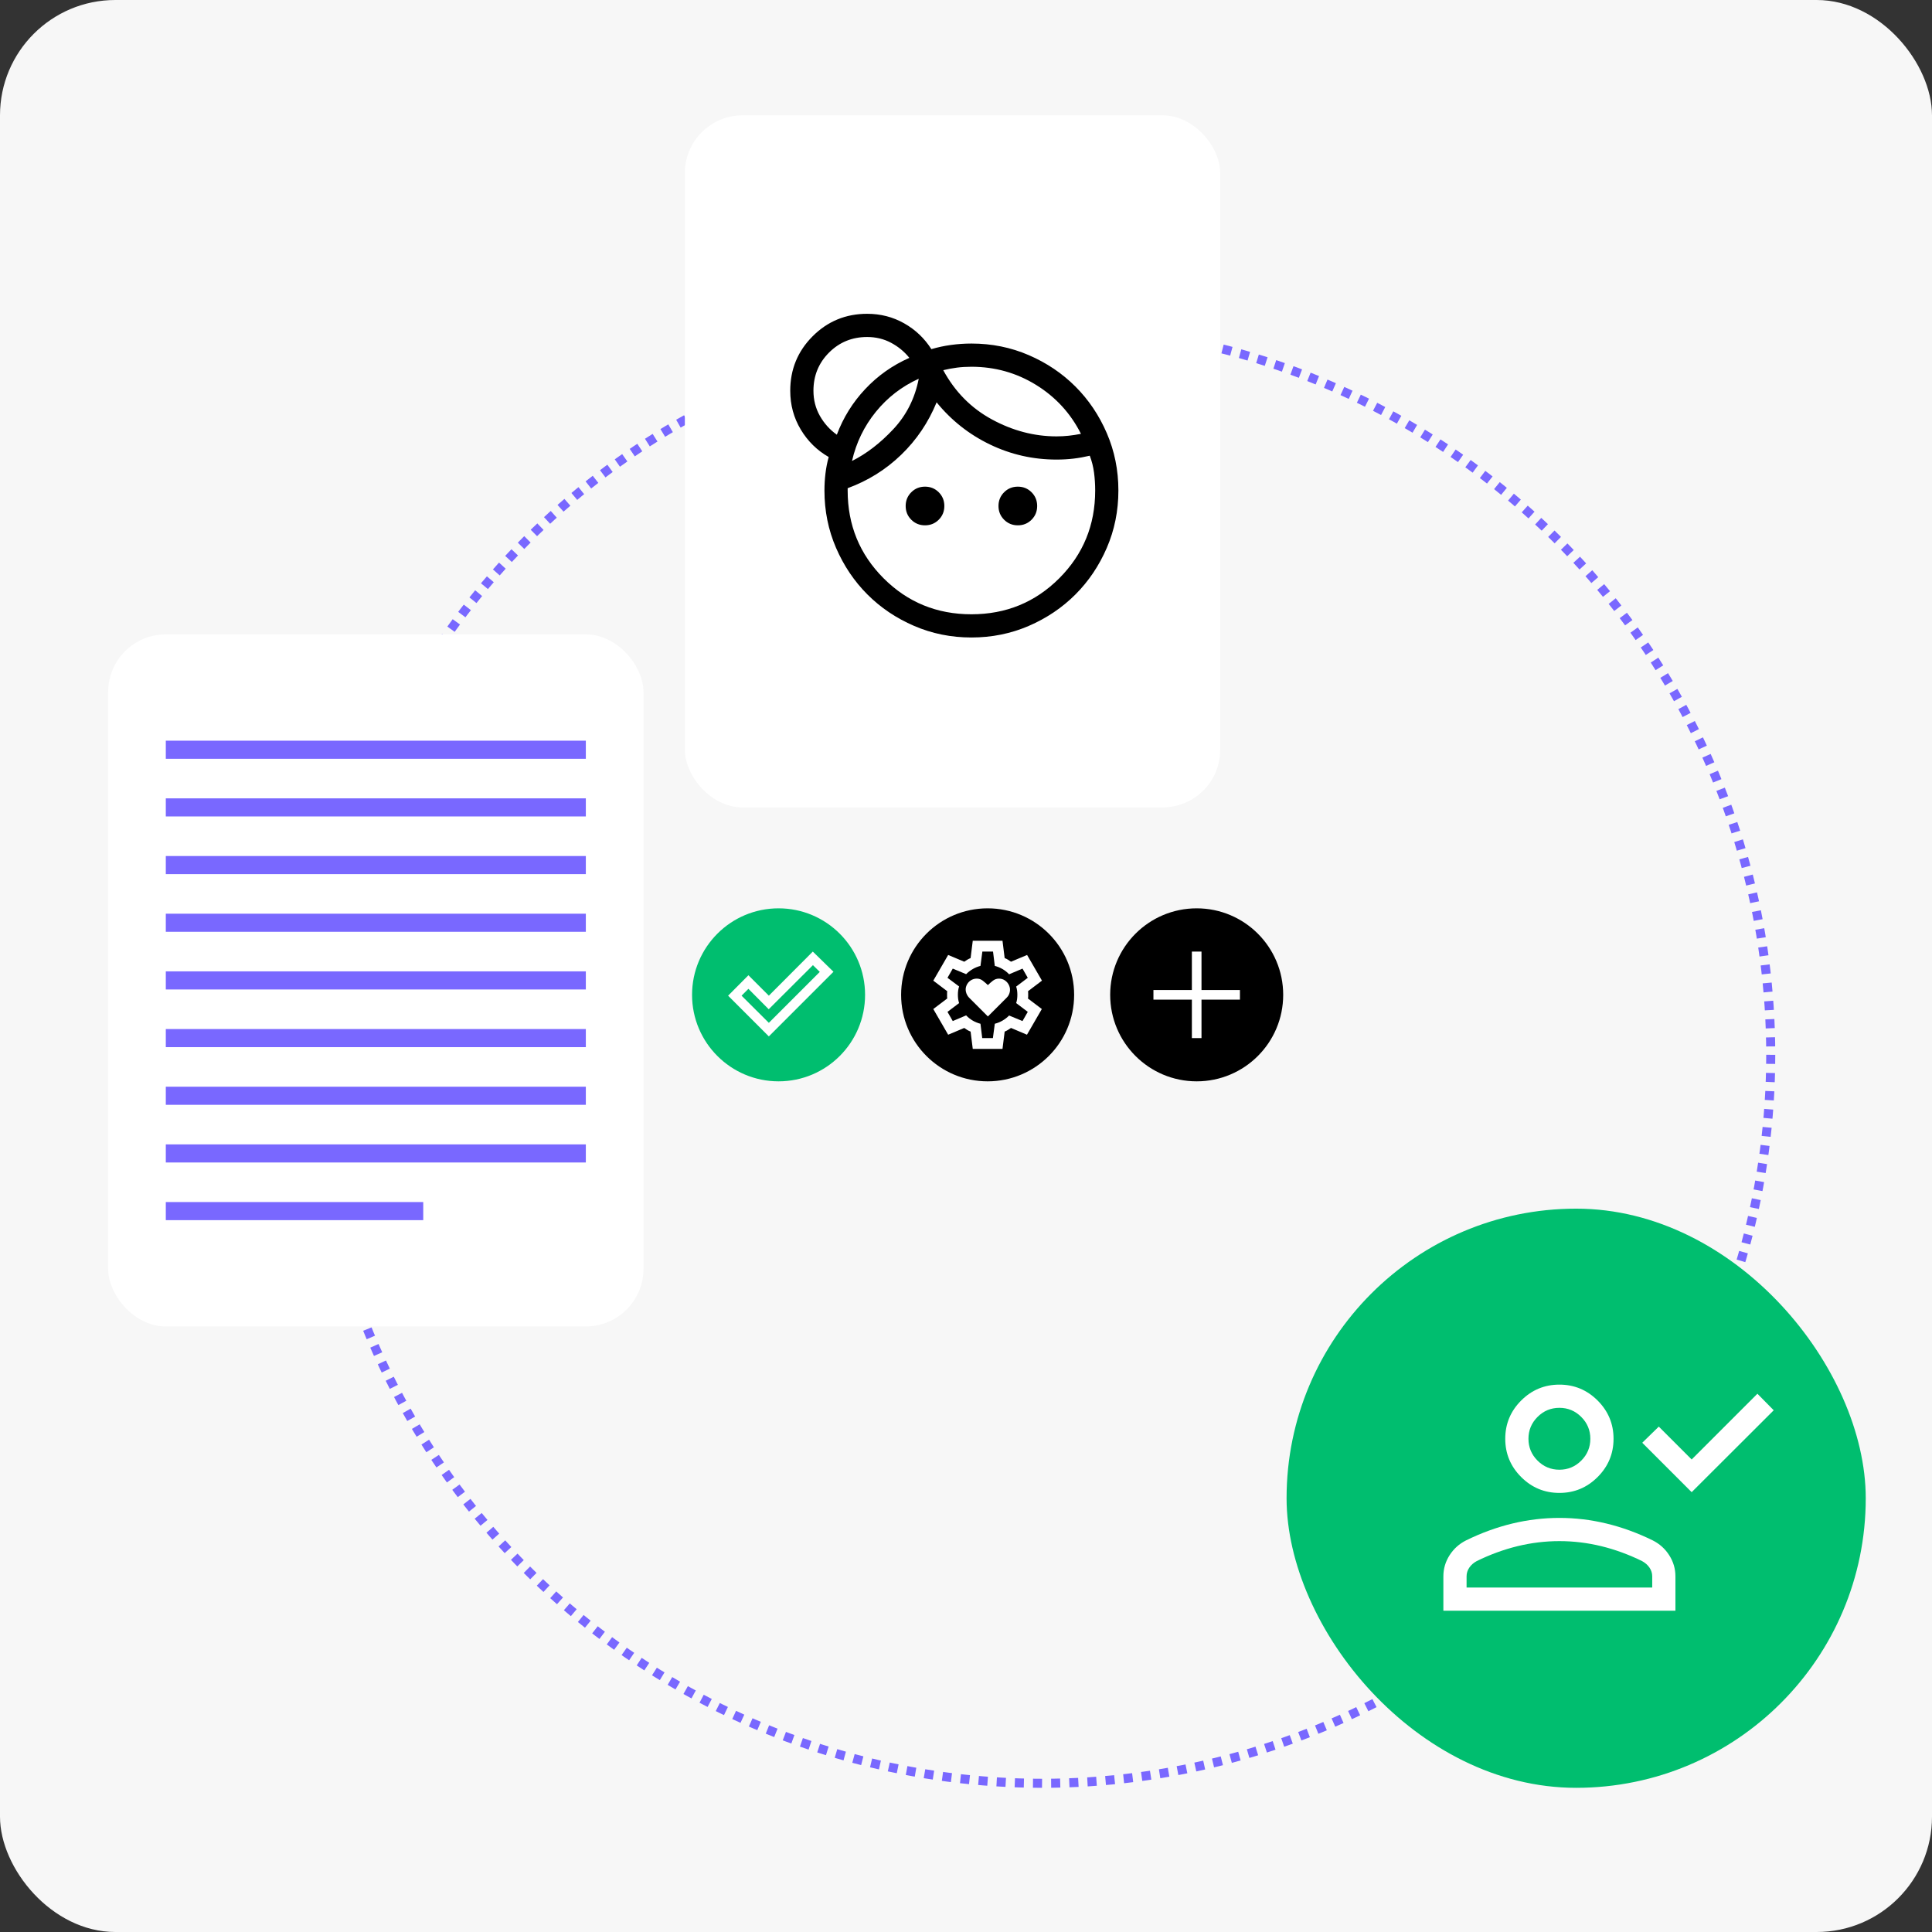 <?xml version="1.0" encoding="UTF-8"?> <svg xmlns="http://www.w3.org/2000/svg" width="268" height="268" viewBox="0 0 268 268" fill="none"><rect x="0" y="0" width="268" height="268" fill="#333333" stroke="none"/><rect width="268" height="268" rx="16" fill="#F7F7F7"></rect><circle cx="144.576" cy="146.318" r="101.054" stroke="#7968FF" stroke-width="1.255" stroke-dasharray="1.26 1.26"></circle><rect x="95" y="16" width="74.265" height="96" rx="8" fill="white"></rect><mask id="mask0_79_1960" style="mask-type:alpha" maskUnits="userSpaceOnUse" x="109" y="38" width="52" height="52"><rect x="109" y="38" width="51.504" height="51.504" fill="#D9D9D9"></rect></mask><g mask="url(#mask0_79_1960)"><path d="M128.314 72.871C127.563 72.871 126.928 72.612 126.409 72.094C125.891 71.575 125.631 70.94 125.631 70.189C125.631 69.438 125.891 68.803 126.409 68.284C126.928 67.766 127.563 67.507 128.314 67.507C129.065 67.507 129.7 67.766 130.219 68.284C130.737 68.803 130.996 69.438 130.996 70.189C130.996 70.94 130.737 71.575 130.219 72.094C129.7 72.612 129.065 72.871 128.314 72.871ZM141.19 72.871C140.439 72.871 139.804 72.612 139.285 72.094C138.767 71.575 138.507 70.94 138.507 70.189C138.507 69.438 138.767 68.803 139.285 68.284C139.804 67.766 140.439 67.507 141.19 67.507C141.941 67.507 142.576 67.766 143.094 68.284C143.613 68.803 143.872 69.438 143.872 70.189C143.872 70.94 143.613 71.575 143.094 72.094C142.576 72.612 141.941 72.871 141.19 72.871ZM134.752 85.211C139.545 85.211 143.604 83.548 146.93 80.222C150.257 76.895 151.92 72.836 151.92 68.043C151.92 67.185 151.866 66.353 151.759 65.548C151.652 64.743 151.455 63.966 151.169 63.215C150.418 63.393 149.667 63.527 148.915 63.617C148.164 63.706 147.378 63.751 146.555 63.751C143.3 63.751 140.224 63.053 137.327 61.659C134.43 60.264 131.962 58.315 129.923 55.811C128.779 58.601 127.143 61.024 125.014 63.08C122.886 65.137 120.41 66.684 117.584 67.721V68.043C117.584 72.836 119.247 76.895 122.573 80.222C125.9 83.548 129.959 85.211 134.752 85.211ZM130.844 51.35C132.469 54.349 134.725 56.629 137.61 58.19C140.494 59.751 143.476 60.532 146.555 60.532C147.138 60.532 147.707 60.502 148.261 60.441C148.816 60.381 149.378 60.294 149.947 60.181C148.514 57.334 146.437 55.071 143.718 53.392C140.998 51.714 138.01 50.875 134.752 50.875C134.031 50.875 133.359 50.916 132.736 50.997C132.113 51.078 131.482 51.196 130.844 51.35ZM118.186 63.945C120.203 62.935 122.118 61.46 123.931 59.519C125.744 57.578 126.915 55.251 127.443 52.538C125.096 53.603 123.113 55.133 121.492 57.13C119.872 59.126 118.77 61.398 118.186 63.945ZM116.082 60.301C116.973 57.924 118.289 55.81 120.029 53.96C121.769 52.11 123.807 50.67 126.143 49.641C125.453 48.78 124.607 48.082 123.605 47.549C122.604 47.015 121.498 46.748 120.288 46.748C118.202 46.748 116.439 47.469 114.999 48.91C113.558 50.351 112.838 52.117 112.838 54.206C112.838 55.476 113.136 56.637 113.731 57.688C114.327 58.739 115.111 59.611 116.082 60.301ZM134.756 88.43C131.936 88.43 129.285 87.895 126.804 86.824C124.323 85.754 122.165 84.302 120.33 82.467C118.495 80.632 117.042 78.474 115.971 75.994C114.9 73.513 114.365 70.863 114.365 68.043C114.365 67.242 114.413 66.448 114.508 65.662C114.602 64.875 114.752 64.12 114.955 63.396C113.349 62.48 112.058 61.211 111.082 59.589C110.107 57.968 109.619 56.173 109.619 54.206C109.619 51.237 110.656 48.715 112.731 46.641C114.805 44.566 117.327 43.529 120.295 43.529C122.15 43.529 123.856 43.968 125.413 44.846C126.97 45.724 128.231 46.919 129.197 48.432C130.072 48.173 130.978 47.979 131.915 47.85C132.853 47.721 133.798 47.656 134.752 47.656C137.572 47.656 140.222 48.191 142.703 49.261C145.183 50.331 147.341 51.784 149.176 53.618C151.011 55.453 152.463 57.61 153.533 60.09C154.604 62.57 155.139 65.22 155.139 68.039C155.139 70.859 154.604 73.51 153.534 75.991C152.464 78.472 151.011 80.63 149.177 82.465C147.342 84.3 145.185 85.753 142.705 86.824C140.225 87.895 137.575 88.43 134.756 88.43Z" fill="black"></path></g><rect x="178.469" y="167.66" width="80.341" height="80.341" rx="40.17" fill="#00BE6F"></rect><mask id="mask1_79_1960" style="mask-type:alpha" maskUnits="userSpaceOnUse" x="197" y="182" width="52" height="52"><rect x="197" y="182" width="51.504" height="51.504" fill="#D9D9D9"></rect></mask><g mask="url(#mask1_79_1960)"><path d="M234.662 206.989L227.807 200.134L230.102 197.893L234.662 202.454L243.782 193.333L246.044 195.628L234.662 206.989ZM216.314 207.092C214.248 207.092 212.48 206.357 211.009 204.886C209.538 203.415 208.803 201.647 208.803 199.581C208.803 197.516 209.538 195.748 211.009 194.277C212.48 192.806 214.248 192.07 216.314 192.07C218.379 192.07 220.147 192.806 221.618 194.277C223.089 195.748 223.825 197.516 223.825 199.581C223.825 201.647 223.089 203.415 221.618 204.886C220.147 206.357 218.379 207.092 216.314 207.092ZM200.219 223.435V218.664C200.219 217.613 200.504 216.64 201.075 215.744C201.646 214.849 202.409 214.16 203.364 213.679C205.485 212.639 207.624 211.859 209.783 211.339C211.941 210.819 214.118 210.559 216.314 210.559C218.509 210.559 220.686 210.819 222.844 211.339C225.003 211.859 227.143 212.639 229.264 213.679C230.219 214.16 230.982 214.849 231.552 215.744C232.123 216.64 232.409 217.613 232.409 218.664V223.435H200.219ZM203.438 220.216H229.19V218.664C229.19 218.229 229.064 217.827 228.812 217.457C228.56 217.087 228.218 216.785 227.787 216.551C225.938 215.641 224.052 214.951 222.131 214.481C220.209 214.013 218.27 213.778 216.314 213.778C214.357 213.778 212.418 214.013 210.496 214.481C208.575 214.951 206.69 215.641 204.841 216.551C204.409 216.785 204.067 217.087 203.815 217.457C203.564 217.827 203.438 218.229 203.438 218.664V220.216ZM216.314 203.873C217.494 203.873 218.504 203.453 219.345 202.612C220.185 201.772 220.606 200.762 220.606 199.581C220.606 198.401 220.185 197.391 219.345 196.55C218.504 195.71 217.494 195.289 216.314 195.289C215.133 195.289 214.123 195.71 213.282 196.55C212.442 197.391 212.022 198.401 212.022 199.581C212.022 200.762 212.442 201.772 213.282 202.612C214.123 203.453 215.133 203.873 216.314 203.873Z" fill="white"></path></g><circle cx="108" cy="138" r="12" fill="#00BE6F"></circle><circle cx="137" cy="138" r="12" fill="black"></circle><circle cx="166" cy="138" r="12" fill="black"></circle><path d="M106.65 141.883L113.717 134.817L112.767 133.883L106.633 140L103.817 137.167L102.867 138.117L106.65 141.883ZM106.65 143.767L101 138.117L103.817 135.283L106.65 138.117L112.75 132L115.617 134.8L106.65 143.767Z" fill="white"></path><path d="M165.333 144V138.667H160V137.333H165.333V132H166.667V137.333H172V138.667H166.667V144H165.333Z" fill="white"></path><rect x="15" y="88" width="74.265" height="96" rx="8" fill="white"></rect><path d="M23 104H81.265" stroke="#7968FF" stroke-width="2.511"></path><path d="M23 112H81.265" stroke="#7968FF" stroke-width="2.511"></path><path d="M23 120H81.265" stroke="#7968FF" stroke-width="2.511"></path><path d="M23 128H81.265" stroke="#7968FF" stroke-width="2.511"></path><path d="M23 136H81.265" stroke="#7968FF" stroke-width="2.511"></path><path d="M23 144H81.265" stroke="#7968FF" stroke-width="2.511"></path><path d="M23 152H81.265" stroke="#7968FF" stroke-width="2.511"></path><path d="M23 160H81.265" stroke="#7968FF" stroke-width="2.511"></path><path d="M23 168H58.711" stroke="#7968FF" stroke-width="2.511"></path><mask id="mask2_79_1960" style="mask-type:alpha" maskUnits="userSpaceOnUse" x="128" y="129" width="18" height="18"><rect x="128" y="129" width="18" height="18" fill="#D9D9D9"></rect></mask><g mask="url(#mask2_79_1960)"><path d="M137.038 141L139.663 138.375C139.875 138.162 140.013 137.903 140.075 137.597C140.138 137.291 140.107 136.994 139.982 136.706C139.857 136.419 139.669 136.187 139.419 136.012C139.169 135.837 138.888 135.75 138.575 135.75C138.263 135.75 137.982 135.847 137.732 136.041C137.482 136.234 137.25 136.437 137.038 136.65C136.813 136.437 136.579 136.234 136.335 136.041C136.091 135.847 135.813 135.75 135.5 135.75C135.188 135.75 134.904 135.834 134.647 136.003C134.391 136.172 134.2 136.4 134.075 136.687C133.95 136.975 133.922 137.272 133.991 137.578C134.06 137.884 134.2 138.15 134.413 138.375L137.038 141ZM134.938 145.5L134.638 143.1C134.475 143.037 134.322 142.962 134.179 142.875C134.035 142.787 133.894 142.694 133.757 142.594L131.525 143.531L129.463 139.969L131.394 138.506C131.382 138.419 131.375 138.334 131.375 138.253V137.747C131.375 137.666 131.382 137.581 131.394 137.494L129.463 136.031L131.525 132.469L133.757 133.406C133.894 133.306 134.038 133.212 134.188 133.125C134.338 133.037 134.488 132.962 134.638 132.9L134.938 130.5H139.063L139.363 132.9C139.525 132.962 139.679 133.037 139.822 133.125C139.966 133.212 140.107 133.306 140.244 133.406L142.475 132.469L144.538 136.031L142.607 137.494C142.619 137.581 142.625 137.666 142.625 137.747V138.253C142.625 138.334 142.613 138.419 142.588 138.506L144.519 139.969L142.457 143.531L140.244 142.594C140.107 142.694 139.963 142.787 139.813 142.875C139.663 142.962 139.513 143.037 139.363 143.1L139.063 145.5H134.938ZM136.25 144H137.732L137.994 142.012C138.382 141.912 138.741 141.766 139.072 141.572C139.404 141.378 139.707 141.144 139.982 140.869L141.838 141.637L142.569 140.362L140.957 139.144C141.019 138.969 141.063 138.784 141.088 138.591C141.113 138.397 141.125 138.2 141.125 138C141.125 137.8 141.113 137.603 141.088 137.409C141.063 137.216 141.019 137.031 140.957 136.856L142.569 135.637L141.838 134.362L139.982 135.15C139.707 134.862 139.404 134.622 139.072 134.428C138.741 134.234 138.382 134.087 137.994 133.987L137.75 132H136.269L136.007 133.987C135.619 134.087 135.26 134.234 134.929 134.428C134.597 134.622 134.294 134.856 134.019 135.131L132.163 134.362L131.432 135.637L133.044 136.837C132.982 137.025 132.938 137.212 132.913 137.4C132.888 137.587 132.875 137.787 132.875 138C132.875 138.2 132.888 138.394 132.913 138.581C132.938 138.769 132.982 138.956 133.044 139.144L131.432 140.362L132.163 141.637L134.019 140.85C134.294 141.137 134.597 141.378 134.929 141.572C135.26 141.766 135.619 141.912 136.007 142.012L136.25 144Z" fill="white"></path></g></svg> 